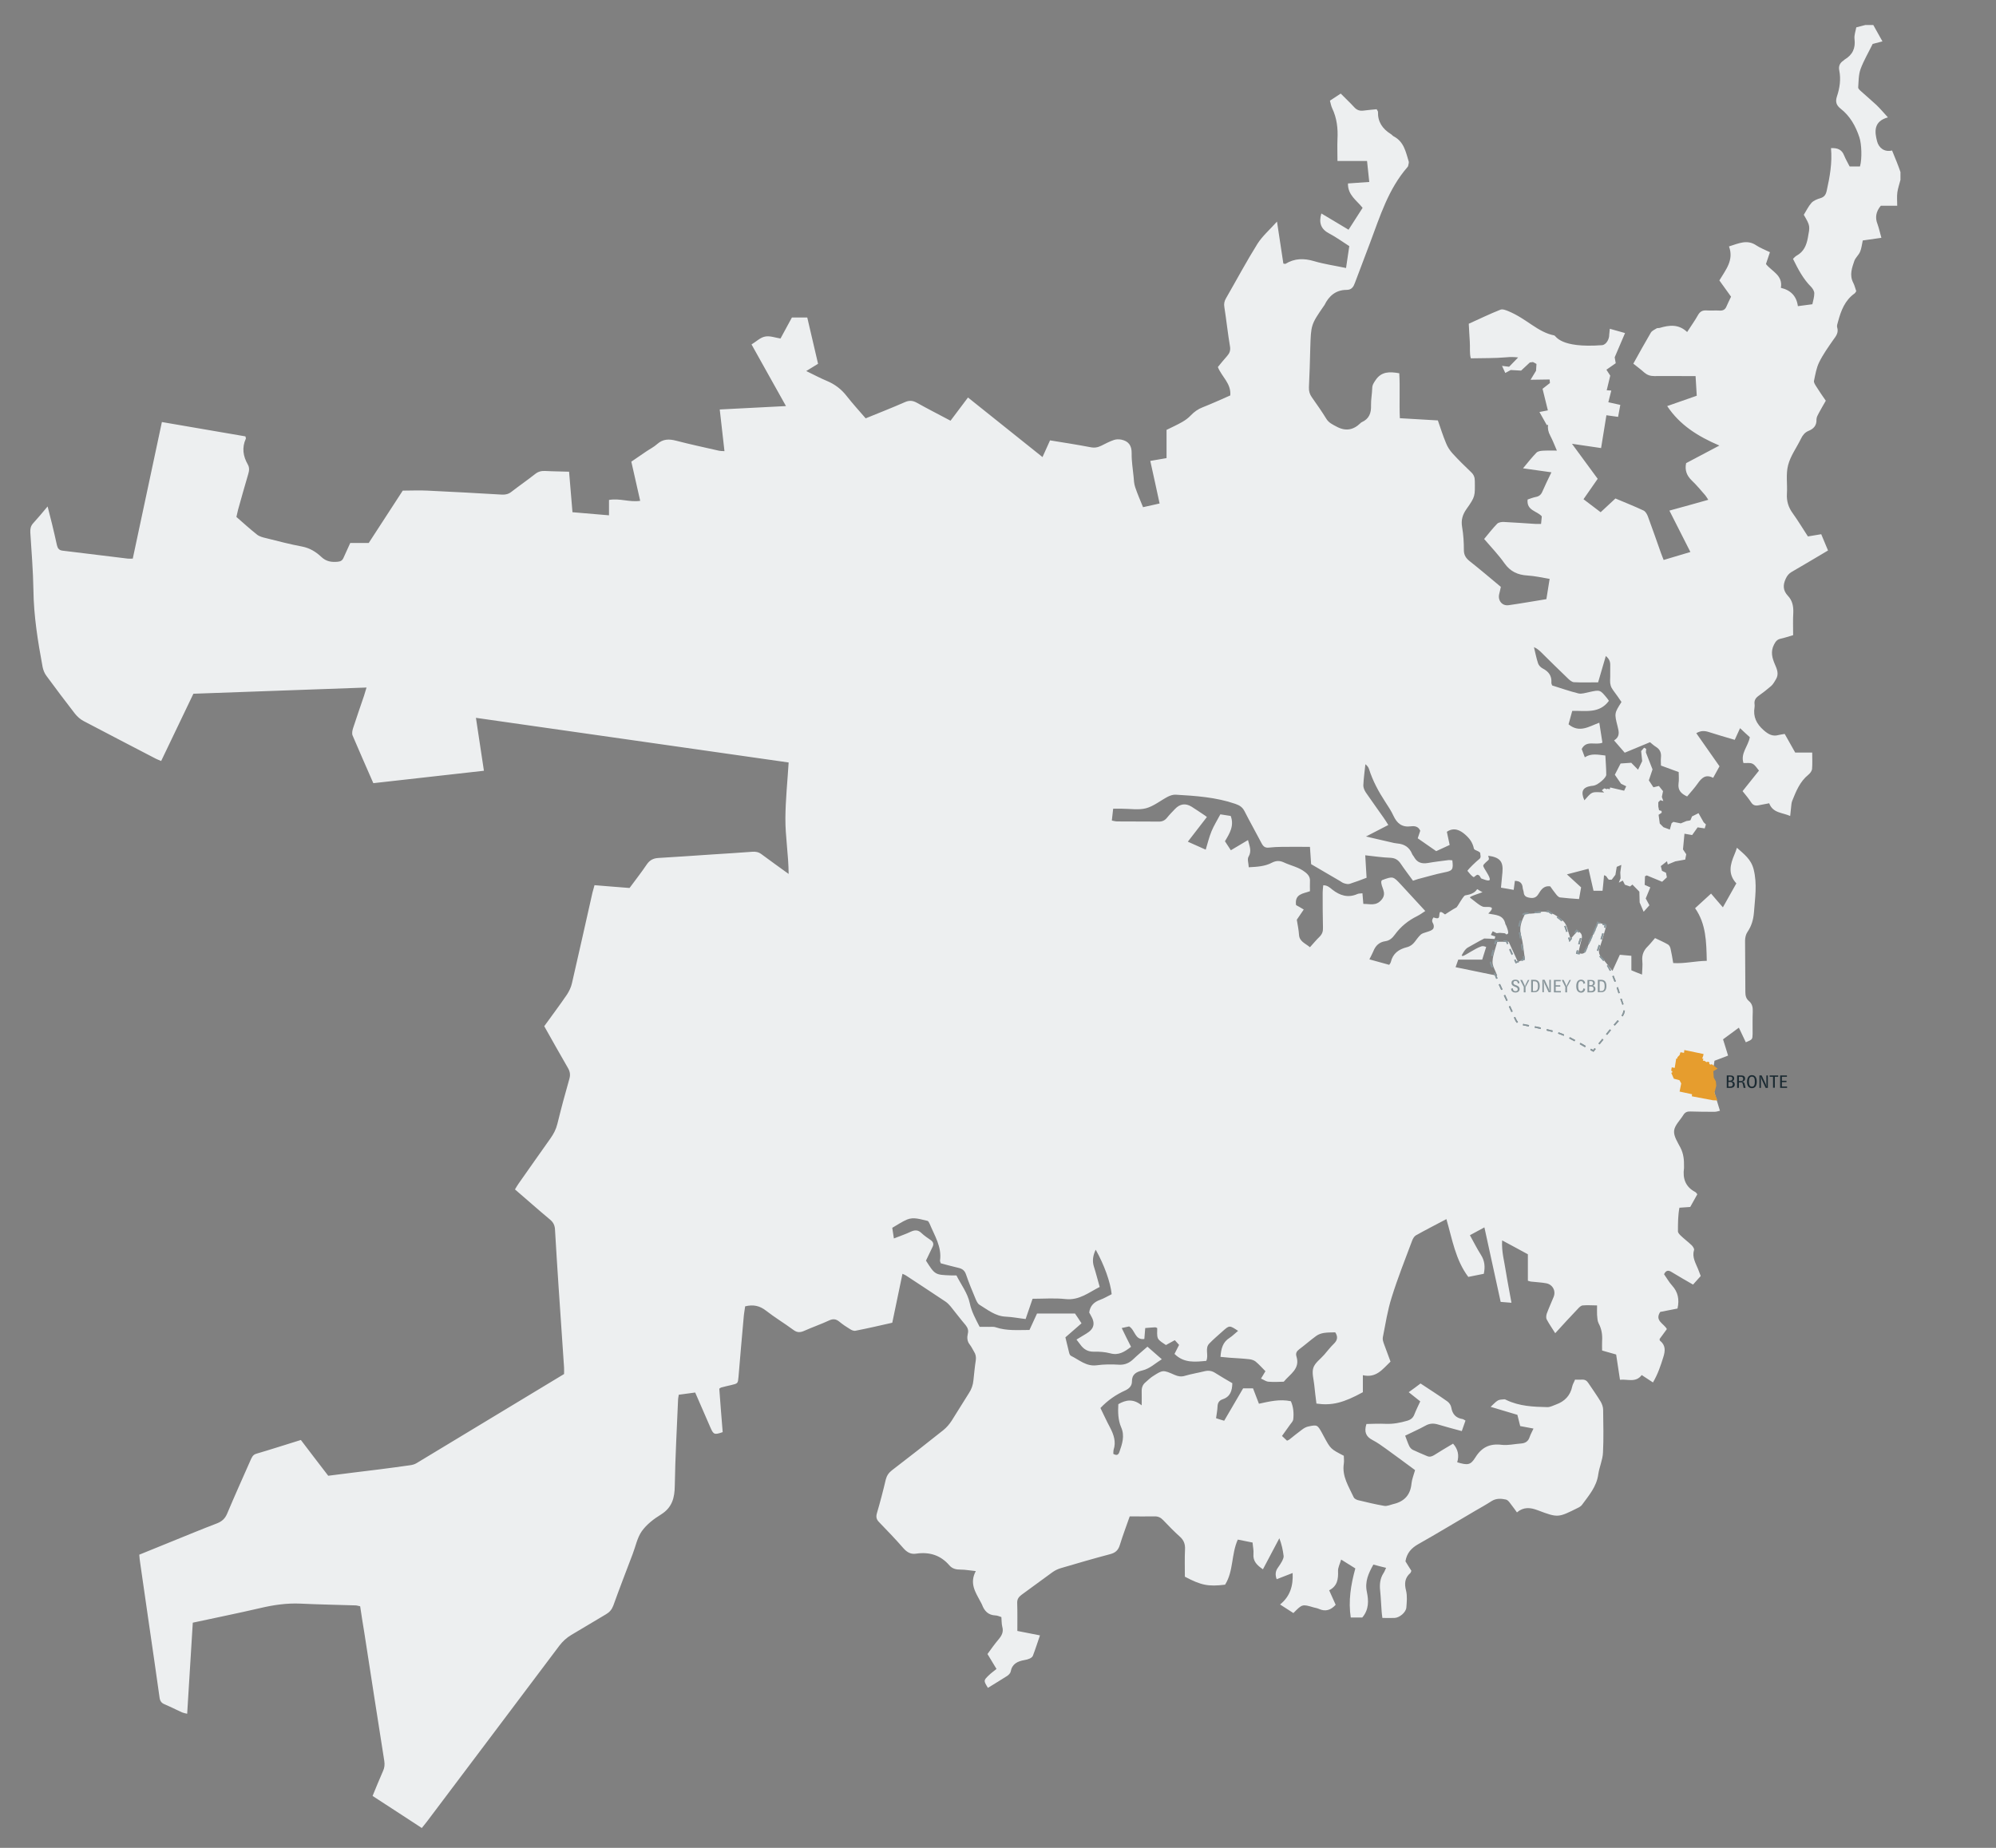 <?xml version="1.0" encoding="utf-8"?>
<!-- Generator: Adobe Illustrator 27.8.0, SVG Export Plug-In . SVG Version: 6.00 Build 0)  -->
<svg version="1.1" xmlns="http://www.w3.org/2000/svg" xmlns:xlink="http://www.w3.org/1999/xlink" x="0px" y="0px"
	 viewBox="0 0 1350 1250" style="enable-background:new 0 0 1350 1250;" xml:space="preserve">
<rect x="0" y="0" width="1350" height="1250" fill="#808080" stroke="none"/>
<style type="text/css">
	.st0{fill:#EDEFF0;}
	.st1{fill:none;stroke:#89969B;stroke-miterlimit:10;stroke-dasharray:4,4;}
	.st2{fill:#89969B;}
	.st3{fill:#E69D2E;}
	.st4{fill:#1B2A32;}
	.st5{fill:none;stroke:#FFFFFF;stroke-miterlimit:10;stroke-dasharray:4,4;}
	.st6{fill:#E49B2F;}
</style>
<g id="Land">
	<g>
		<path class="st0" d="M1009.9,634.9C1009.9,634.9,1009.9,634.9,1009.9,634.9C1010,634.9,1010,634.9,1009.9,634.9z"/>
		<path class="st0" d="M1279.7,101.8c-5.4,1.3-9-2-10.1-6.1c-1.7-6.4-2.6-13.6,7.3-16.3c-3.1-3.4-5.3-6-7.8-8.4
			c-3.3-3.1-6.8-6-10.2-9.1c-0.9-0.8-2.2-1.9-2.1-2.8c0.3-4.2,0.2-8.5,1.6-12.4c2.1-5.7,5.2-10.9,8.2-17c1.5-0.4,3.9-1,6.6-1.7
			c-2.2-3.9-4.2-7.5-6.2-11.1c-1.8,0-3.5,0-5.3,0c-1.8,0.5-3.7,1-6.2,1.6c-0.4,2.4-1.5,5.2-1.2,7.8c0.8,6.3-1.3,10.8-6.7,14
			c-0.3,0.2-0.5,0.5-0.8,0.7c-2.5,1.6-3.4,3.9-2.8,6.7c1.2,6,0.3,11.9-1.6,17.6c-1.2,3.6-0.3,6,2.5,8.2c6.4,5,10.2,11.8,12.7,19.4
			c1.5,4.4,1.9,14.5,0.4,19.7c-2.2,0-4.4,0-7,0c-1.2-2.4-2.7-4.9-3.7-7.4c-1.6-4.1-4.5-5.2-8.9-5c0.9,10-0.8,19.4-2.9,28.8
			c-0.6,2.8-1.7,4.3-4.4,5.1c-2.1,0.6-4.5,1.6-5.9,3.1c-2.1,2.4-3.6,5.5-5.2,8.1c4.5,7.7,4.2,7.6,2.7,15.8c-1,5.1-2.8,9.2-7.5,11.8
			c-0.9,0.5-1.6,1.3-2.5,2.2c3.4,6.9,6.8,13.5,12.2,18.9c1.1,1.1,2.2,2.9,2.2,4.4c0,2.5-0.8,5-1.3,7.4c-3.5,0.5-6.4,0.9-9.8,1.3
			c-0.9-6.8-4.8-10.8-11.5-12.4c1.5-8.6-6.2-11.1-10.1-16.1c0.9-2.7,1.8-5.3,2.7-8c-3.3-1.6-6.5-2.8-9.2-4.6
			c-6.2-4.2-11.8-1.4-18.5,0.7c3.5,9.3-2.3,15.9-6.5,23c2.7,3.8,5.4,7.5,7.9,11c-1.2,2.5-2.2,4.5-3.1,6.6c-0.8,2-2.2,2.9-4.5,2.8
			c-3-0.2-6,0.1-8.9-0.1c-2.8-0.2-4.5,0.7-5.9,3.2c-2.1,3.8-4.7,7.3-7.3,11.4c-5.8-5.5-12.1-4.7-18.5-2.8c-0.7,0.2-1.5,0-2.1,0.3
			c-1.4,0.9-3.2,1.6-4,3c-4,6.8-7.8,13.7-11.8,20.9c2.6,2.1,5.1,3.9,7.4,6c2,1.7,4.1,2.4,6.7,2.4c6.7-0.1,13.3,0,20,0
			c2.6,0,5.2,0,8,0c0.3,4.9,0.5,9.2,0.8,13.3c-7.1,2.5-13.6,4.8-20,7c8.6,12.9,20.8,20.5,35.3,26.7c-8.3,4.4-15.5,8.2-22.5,11.9
			c-1,4.9,0.5,8.5,3.8,11.7c3.3,3.1,6.2,6.7,9.2,10.1c0.7,0.9,1.3,1.9,2,3c-8.9,2.5-17.4,4.9-26.3,7.3c4.9,9.6,9.4,18.6,14.2,28
			c-6.4,1.9-12.2,3.6-18.1,5.4c-0.7-1.8-1.2-3.1-1.7-4.4c-3-8.4-5.9-16.9-9-25.2c-0.6-1.5-1.6-3.3-3-3.9c-6.2-2.9-12.5-5.4-18.9-8.1
			c-3.3,3.1-6.5,6.1-10,9.3c-3.9-3-7.6-5.8-11.6-8.8c3.4-4.8,6.5-9.4,9.6-13.8c-5.9-8-11.7-15.9-17.4-23.7l19.7,2.9l3.6-22.2
			l7.9,1.1l1.5-8.1l-8.1-1.8l2-7.9l-3.1-0.2l2.4-9.9l-2.6-4l6.3-4.4l-0.7-4l7-16.4l-10.3-2.9l-0.4,4c0.1,2.9-2,6.9-4.9,7.1
			c-28.6,2.1-31-6.3-32.3-6.6c-11.2-2.2-18.5-11.2-31-16.4c-1.7-0.7-4-1.6-5.4-1c-7.3,2.9-14.3,6.3-21.4,9.5
			c0.3,4.4,0.4,8.3,0.7,12.1c0.3,3.9-0.3,7.9,0.7,11.3c8.3-0.2,16.2,0,24-0.7c2.8-0.3,5.5-0.2,8,0.1l-6.1,6.3l-4.8-0.6l2.2,4.8
			l3.7-2l7,0.4l5.9-5.5l2.1-0.3c0.8,0.4,1.6,0.8,2.4,1.3l-0.3,4.6l-3.7,6.1l12.9-0.2l0.2,2.4l-5,3.9l3.6,14.6l-5.7,1.1l5,8.9
			l0.8-0.3c-0.3,2.6,0.2,5,1.5,7.4c1.6,3,2.8,6.2,4.5,10.1c-3.8,0-6.8-0.1-9.7,0.1c-1.5,0.1-3.3,0.4-4.2,1.4c-3,3.1-5.7,6.5-9,10.5
			c6.8,1,12.8,1.8,19.2,2.7c-2.3,4.8-4.3,8.8-6.1,13c-0.9,2.2-2.3,3.3-4.6,3.7c-2,0.4-3.8,1.2-5.4,1.7c-0.8,7.6,6.3,7.6,9.6,11.4
			c-0.2,1.5-0.3,3.2-0.5,5.1c-1.6,0-2.8,0.1-4,0c-7-0.4-14-1-21-1.3c-1.6-0.1-3.7,0.2-4.7,1.2c-3.1,3.2-5.9,6.8-8.8,10.3
			c4.9,5.7,9.8,10.8,13.8,16.5c3.9,5.5,8.9,7.8,15.4,8.2c5,0.3,9.9,1.4,15.1,2.3c-0.8,4.8-1.5,9.1-2.2,13.7
			c-8.7,1.4-17.1,2.9-25.6,4.1c-4.4,0.6-7.4-3.3-6.3-7.6c0.4-1.5,0.7-3,1.1-4.8c-7.1-5.9-14-11.8-21.1-17.4c-2.5-2-3.9-4.1-3.9-7.4
			c0-5.2-0.3-10.5-1.2-15.7c-0.8-4.7,0.3-8.4,3-12.2c6-8.5,5.7-8.7,5.6-18.9c0-2.5-0.7-4.3-2.5-6c-4.3-4.1-8.6-8.3-12.6-12.7
			c-1.8-2-3.4-4.4-4.4-7c-2.1-5-3.7-10.2-5.5-15.3c-8.7-0.5-17-1-25.7-1.5c-0.5-10.4,0.2-20.5-0.4-30.4c-6.6-1.2-12.1-1.2-16,4.6
			c-1.2,1.8-2.3,3.3-2.3,5.6c-0.1,3.8-0.9,7.7-0.8,11.5c0.2,5.2-1.3,9.2-6.3,11.4c-0.3,0.1-0.6,0.4-0.8,0.6
			c-4.9,4.8-10.2,5.7-16.4,2.3c-2.6-1.4-5.1-2.5-6.8-5.3c-3-4.9-6.4-9.7-9.7-14.4c-1.5-2.1-2.1-4.2-2-6.8c0.4-8.7,0.7-17.5,0.9-26.3
			c0.5-16,0.4-16,9.3-28.9c0.1-0.1,0.2-0.3,0.3-0.4c3-6.2,7.7-10.3,15-10.3c3.5,0,4.7-2.2,5.7-5c3.3-9,6.9-18,10.2-27
			c6.7-17.8,12.3-36.2,25.2-51c0.2-0.3,0.5-0.6,0.5-0.9c0.2-1,0.6-2.1,0.4-2.9c-2-6.5-3.2-13.4-10.1-17c-0.8-0.4-1.3-1.2-2-1.6
			c-5.6-3.5-8.9-8.2-8.7-15c0-0.4-0.4-0.9-0.9-1.8c-2.8,0.3-5.8,0.5-8.7,0.9c-2.7,0.4-4.7-0.3-6.5-2.3c-2.9-3.2-6.1-6.1-9.1-9.2
			c-2.7,1.8-4.9,3.2-7.3,4.8c0.5,1.9,0.8,3.6,1.5,5.1c3.2,6.7,4,13.7,3.6,21c-0.2,4.7,0,9.4,0,14.7c7,0,13.4,0,20,0
			c0.5,5.1,1,9.5,1.5,14.2c-5.2,0.4-9.8,0.7-14.4,1c-0.2,7.9,6,11.5,9.9,16.5c-3.2,5-6.3,9.8-9.5,14.8c-6.5-3.9-12.4-7.4-18.4-11
			c-1.9,6.5-0.2,10.7,5.4,13.6c4.6,2.4,8.9,5.6,13.5,8.5c-0.7,5-1.5,9.7-2.2,14.8c-7.6-1.6-14.7-2.6-21.5-4.6
			c-7-2.1-13.3-2-19.5,1.8c-0.2,0.1-0.6-0.1-1.4-0.2c-1.4-8.9-2.7-17.9-4.3-28.4c-5,5.6-9.9,9.8-13.2,15
			c-7.5,12-14.2,24.6-21.3,36.9c-1.1,1.9-1.5,3.7-1.1,6c1.4,8.8,2.3,17.7,3.8,26.5c0.5,2.8-0.3,4.7-2,6.6c-2.2,2.4-4.2,5-6.2,7.4
			c2.7,6.7,9.1,11.1,8.4,19.2c-6.1,2.7-12.3,5.5-18.6,8c-3.2,1.2-5.8,3.1-8.1,5.5c-1.6,1.7-3.6,3.2-5.7,4.4
			c-3.3,1.9-6.8,3.5-10.7,5.4c0,6.4,0,12.8,0,19.1c-4,0.7-7.4,1.3-11,1.9c2.2,9.8,4.2,19.2,6.3,28.8c-3.9,0.9-7.5,1.7-11.2,2.5
			c-1.9-4.7-3.8-9-5.3-13.5c-0.8-2.3-0.9-4.8-1.1-7.2c-0.5-5.2-1.4-10.5-1.3-15.7c0.1-5.3-2.1-8.3-7-9.3c-1.6-0.3-3.4-0.3-4.9,0.2
			c-3,1-5.8,2.5-8.6,3.9c-2.4,1.2-4.7,1.6-7.5,1c-8.9-1.7-17.9-3.1-27.2-4.6c-1.7,3.7-3.3,7.3-5.1,11.3
			c-17-13.6-33.7-26.9-50.4-40.3c-4.2,5.6-8,10.6-11.8,15.7c-7.9-4.2-15.4-8-22.7-12.1c-2.9-1.6-5.2-1.8-8.3-0.4
			c-8.6,3.8-17.4,7.2-26.4,10.9c-4.3-5-8.7-9.8-12.7-14.9c-3.6-4.7-8-8.1-13.5-10.4c-4.6-1.9-9-4.3-14-6.7c2.9-1.8,5.3-3.2,8-4.9
			c-2.4-10.5-4.8-20.8-7.3-31.3c-3.6,0-6.9,0-10.4,0c-2.6,4.7-5.1,9.4-7.7,14.2c-3.7-0.6-7.3-2-10.5-1.3c-3.2,0.6-5.9,3.4-9.1,5.3
			c7.8,13.9,15.3,27.5,23.3,41.7c-15.5,0.8-30,1.5-44.8,2.3c1.1,9.6,2.1,18.7,3.2,28.2c-1.7-0.1-2.8-0.1-3.7-0.3
			c-9.7-2.2-19.5-4.3-29.1-6.8c-4.7-1.2-8.7-1.2-12.6,2.2c-2.3,2.1-5.2,3.5-7.8,5.3c-3.3,2.2-6.6,4.5-9.8,6.7c2.1,9.2,4,17.8,6,26.5
			c-7.2,1.1-13.8-1.9-21.1-0.6c0,3.5,0,6.7,0,10.4c-8.6-0.7-16.5-1.4-24.7-2.1c-0.8-9.4-1.5-18.2-2.3-27.4
			c-5.7-0.2-10.9-0.2-16.2-0.5c-2.6-0.1-4.7,0.4-6.8,2.1c-5.2,4.1-10.7,7.9-16,12c-1.9,1.5-3.9,2-6.3,1.9c-16.8-1-33.6-1.9-50.4-2.7
			c-5.6-0.3-11.1,0-16.8,0c-7.6,11.7-15.2,23.4-23,35.4c-4.3,0-8.4,0-12.5,0c-1.6,3.6-3.1,6.7-4.5,9.9c-0.8,1.9-1.9,2.6-3.9,2.8
			c-4.2,0.4-7.8-0.1-11.1-3.2c-3.7-3.5-7.9-6.1-13.2-7.1c-8.1-1.5-16-3.6-24-5.6c-2.2-0.5-4.6-1.1-6.3-2.4c-4.8-3.8-9.3-7.9-14-12
			c0.4-1.7,0.7-3.3,1.1-4.8c2.3-8.1,4.5-16.2,6.9-24.2c0.7-2.3,0.9-4.4-0.3-6.5c-3.2-5.6-4.1-11.4-1.3-17.5c0.1-0.2-0.1-0.6-0.3-1.5
			c-18.5-3.2-37.2-6.4-56.5-9.7c-6.6,30.9-13.1,61.5-19.7,92.4c-1.3,0-2.3,0.1-3.3,0c-14.8-1.8-29.5-3.6-44.3-5.4
			c-2.3-0.3-3.2-1.6-3.7-3.7c-1-4.8-2.2-9.6-3.3-14.3c-0.9-3.7-1.9-7.4-3-11.9c-3.6,4.3-6.6,7.9-9.8,11.4c-1.7,1.9-2,3.8-1.9,6.2
			c0.8,12.9,1.9,25.9,2.1,38.8c0.2,17.6,3,34.9,6.2,52.1c0.4,2.1,1.3,4.4,2.6,6.1c6.3,8.6,12.8,17.2,19.3,25.6c1.6,2,3.6,3.8,5.9,5
			c16.3,8.6,32.6,17,48.9,25.5c1,0.5,2.1,0.9,3.5,1.5c7.3-15.3,14.5-30.3,21.8-45.5c39-1.4,77.8-2.8,117.1-4.2
			c-0.7,2.3-1.2,4-1.7,5.6c-2.5,7.3-5,14.6-7.4,21.9c-0.5,1.6-0.9,3.6-0.3,5c4.5,10.6,9.2,21.2,14,32.2c24.8-2.8,49.5-5.6,74.8-8.4
			c-1.8-11.9-3.5-23.4-5.4-35.8c70.9,10.1,140.9,20.1,211.5,30.2c-0.8,12.8-2.1,25.2-2.2,37.6c-0.1,12.3,2.1,24.5,2.2,37.8
			c-6.7-4.9-12.6-9-18.3-13.3c-2-1.5-3.9-1.9-6.3-1.7c-8.9,0.7-17.8,1.2-26.8,1.8c-12.2,0.8-24.5,1.7-36.7,2.4
			c-3.4,0.2-5.8,1.4-7.8,4.3c-3.7,5.5-7.8,10.7-11.7,16c-8.2-0.6-16-1.3-23.7-1.9c-0.6,2.1-1,3.6-1.4,5.1
			c-4.6,20.3-9.1,40.7-13.8,61c-0.6,2.8-1.9,5.6-3.5,8c-4.9,7.2-10.2,14.2-15.3,21.3c5.4,9.6,10.6,18.9,16,28.2
			c1.4,2.4,1.8,4.6,1,7.4c-2.9,10.1-5.6,20.2-8.1,30.4c-0.9,3.7-2.5,6.8-4.7,9.9c-7.2,10.1-14.3,20.3-21.5,30.5
			c-0.9,1.2-1.6,2.6-2.5,4c8,6.9,15.8,13.8,23.7,20.4c2.4,2,3.3,4.1,3.4,7.2c0.7,12.8,1.6,25.5,2.4,38.3c1.2,18.2,2.5,36.4,3.7,54.5
			c0.1,1.5,0,3.1,0,4.5c-33.5,20.3-66.6,40.3-99.8,60.3c-1.3,0.8-2.9,1.2-4.4,1.4c-6.9,1-13.9,1.9-20.8,2.8
			c-11.4,1.4-22.9,2.8-34.5,4.3c-6.2-8.1-12.4-16.1-18.5-24.2c-10.4,3.2-20.2,6.4-30.1,9.3c-2.5,0.7-3.1,2.6-4,4.5
			c-5.3,12-10.7,24-15.8,36.1c-1.4,3.3-3.5,5.2-6.8,6.5c-10.5,4-20.8,8.3-31.2,12.5c-7.1,2.9-14.2,5.8-21.4,8.7
			c0.2,2.1,0.3,3.8,0.6,5.5c2,13.9,4,27.7,6,41.6c2.4,16.5,4.8,32.9,7.1,49.4c0.3,2.4,1.2,3.8,3.4,4.7c4,1.7,7.9,3.7,11.9,5.5
			c1,0.4,2.1,0.6,3.4,0.9c1.3-20.9,2.5-41.3,3.8-61.6c15.7-3.4,30.7-6.4,45.7-9.9c8.9-2.1,17.8-3.4,27-3c12.4,0.6,24.9,0.8,37.3,1.2
			c1,0,2,0.4,3.2,0.6c0.9,6,1.8,11.9,2.8,17.8c4.5,28.9,8.9,57.8,13.5,86.7c0.4,2.6,0.2,4.8-0.9,7.1c-2.4,5.4-4.6,10.9-7,16.7
			c11.2,7.3,22.2,14.4,33.3,21.7c1.3-1.7,2.4-3,3.5-4.4c29.8-39.6,59.7-79.2,89.5-118.9c2.3-3,4.9-5.4,8.1-7.3
			c7.9-4.6,15.6-9.4,23.5-14c2.4-1.4,3.9-3.2,4.9-5.8c4.2-11.7,8.7-23.3,13.1-34.9c2-5.2,3.1-11.1,6.2-15.5c3.3-4.6,8.1-8.3,13-11.3
			c7.5-4.7,9.2-11.2,9.3-19.4c0.3-19.3,1.4-38.5,2.2-57.8c0-1.2,0.3-2.4,0.5-3.8c3.7-0.5,7.3-1,11.1-1.5c3.6,8.2,7,16,10.4,23.9
			c2,4.6,2.7,4.8,8.2,2.9c-0.8-9.8-1.6-19.7-2.3-29.4c0.7-0.5,1-0.7,1.3-0.8c2.2-0.6,4.4-1.1,6.6-1.6c4.7-1.1,4.7-1.1,5.1-5.6
			c1.1-13.4,2.3-26.9,3.5-40.3c0.2-2.6,0.7-5.1,1-7.4c5.7-1.4,10-0.3,14.2,3c5.9,4.6,12.4,8.5,18.5,13c2.4,1.8,4.5,1.8,7.2,0.6
			c5.6-2.5,11.4-4.5,17-7.1c2.6-1.2,4.6-0.9,6.7,0.8c2.3,1.9,4.8,3.6,7.3,5.1c1.1,0.7,2.6,1.4,3.8,1.1c8.2-1.6,16.4-3.5,24.8-5.4
			c2.3-11,4.6-21.9,6.9-33.1c1.1,0.5,1.7,0.7,2.3,1.1c8.9,5.9,17.9,11.7,26.8,17.7c1.3,0.9,2.4,2,3.4,3.2c3.4,4.2,6.7,8.6,10.2,12.7
			c1.4,1.8,2.1,3.5,1.5,5.8c-0.6,2.6-0.5,5.2,1.4,7.5c1.1,1.4,1.8,3,2.7,4.5c1.2,1.8,1.6,3.7,1.3,5.9c-0.7,4.5-1.1,9-1.6,13.6
			c-0.3,3.2-1.3,6.1-3.1,8.8c-4,6.2-7.7,12.5-11.7,18.7c-1.5,2.3-3.4,4.5-5.5,6.2c-11.5,9.2-23.1,18.2-34.8,27.2
			c-2.2,1.7-3.5,3.6-4.2,6.3c-1.8,7.7-3.8,15.3-6,22.8c-0.7,2.5-0.3,4.2,1.5,6c5.6,5.8,11.2,11.6,16.5,17.7c2.4,2.7,5,4.2,8.6,3.6
			c8.9-1.3,16.5,1,22.5,8c2,2.3,4.6,2.8,7.6,2.8c3.1,0,6.1,0.6,10.2,1c-4.4,8.2-0.3,14.2,3,20.4c0.4,0.8,0.9,1.5,1.2,2.3
			c1.6,4.3,4.2,7.1,9.1,7.3c1.3,0,2.6,0.7,4,1.1c0.2,2.3,0.1,4.5,0.6,6.5c1,3.5-0.3,6-2.5,8.6c-2.7,3.2-5.1,6.6-7.5,9.9
			c2,3.3,3.8,6.3,6.1,10.1c-1.8,1.5-3.7,2.8-5.3,4.4c-3.5,3.4-3.5,3.5-0.5,8.4c4.3-2.7,8.7-5.3,12.9-8c1.1-0.7,2.3-1.9,2.5-3.1
			c1-5.2,4.7-6.9,9.3-7.7c1.2-0.2,2.4-0.5,3.5-1c0.9-0.4,1.9-1.1,2.2-1.9c1.7-4.4,3.1-8.9,4.8-13.8c-5.3-1-10-2-15.3-3
			c0-6.4,0.1-12.7-0.1-18.9c-0.1-2.6,1-4.1,3-5.6c7-5,13.8-10.2,20.8-15.2c1.8-1.3,3.9-2.3,6.1-2.9c10.9-3.2,21.8-6.4,32.8-9.3
			c3.6-0.9,5.6-2.6,6.7-6.2c2-6.5,4.4-12.8,6.7-19.4c5.8,0,11.3,0.1,16.7,0c2.5-0.1,4.3,0.8,6,2.6c3.6,3.8,7.3,7.6,11.2,11.1
			c2.7,2.4,3.7,5.1,3.5,8.7c-0.3,6.1-0.1,12.2-0.1,18.4c11,5.8,15.8,6.8,27.2,5.4c5.8-9.2,4.1-20.5,8.6-30.5c3.4,0.7,6.5,1.3,10,2
			c0.2,2.8,0.8,5.2,0.6,7.6c-0.5,5.1,2.5,7.8,6.4,10.5c3.8-7.2,7.5-14.1,11.1-21c1.6,4.1,2.4,8,2.9,12c0.1,1.1-0.5,2.3-1,3.4
			c-0.8,1.5-1.8,3-2.8,4.4c-1.8,2.4-2,4.9-0.9,7.9c3.8-1.5,7.2-2.8,10.8-4.2c0.4,8.7-1.7,15.8-8.5,21.3c3.4,2.2,6.3,4.1,9,5.8
			c6-6.1,6-6.1,13.8-3.8c1.2,0.3,2.4,0.5,3.5,1c4.4,2,8,0.8,11.3-2.8c-1.4-3.2-2.8-6.3-4.4-9.8c5.6-2.9,6.2-7.6,6-13
			c-0.1-2.4,1.3-4.9,2.1-7.8c3.6,2.2,6.5,4.1,9.6,6c-3.1,11.2-4.8,22.1-3.1,33.2c3,0,5.5,0,7.8,0c4.6-5.4,4.3-11.5,3.1-17.3
			c-1.5-7,1.1-12.6,4.4-18.5c2.9,0.8,5.7,1.5,8.6,2.2c-0.8,1.6-1.1,2.7-1.7,3.5c-2.4,3.7-2.8,7.7-2.3,12.1c0.5,4.7,0.6,9.4,1,14.1
			c0.1,1.3,0.3,2.7,0.5,4.2c3,0,5.6,0.1,8.2,0c3.3-0.1,7.7-3.7,8-7c0.3-3.8,0.7-7.8-0.2-11.5c-1.2-4.7-0.9-8.5,2.8-11.8
			c0.4-0.3,0.5-0.9,0.8-1.6c-1.4-2.1-2.7-4.3-4-6.4c0.9-5.6,4-9,8.8-11.7c12.8-7.2,25.4-14.9,38.1-22.3c3.8-2.2,7.6-4.3,11.3-6.7
			c3.1-2,6.5-1.8,9.7-1.1c1.8,0.4,3.1,2.9,4.5,4.6c1,1.2,1.8,2.5,3,4.1c4.5-3.8,9-3.4,14.2-1.4c13.7,5.2,13.8,4.9,26.9-1.6
			c1.1-0.5,2.2-1.2,2.9-2.1c4.6-6.3,9.9-12.3,11-20.6c0.7-5,3-9.8,3.2-14.8c0.5-9.6,0.2-19.3,0.1-28.9c0-1.8-0.7-3.8-1.6-5.4
			c-2.6-4.3-5.6-8.5-8.4-12.7c-1.1-1.7-2.4-2.4-4.3-2.3c-1.5,0.1-3.1,0-4.7,0c-0.7,1.8-1.6,3.1-1.9,4.6c-1.3,6.2-5.1,10.1-10.9,12.2
			c-1.9,0.7-3.9,1.8-5.9,1.8c-9.5-0.2-18.9-0.6-27.7-4.8c-0.5-0.2-1-0.6-1.5-0.5c-1.5,0.2-3.1,0.1-4.3,0.8c-1.7,1-3,2.6-4.9,4.3
			c6.7,2,12.5,3.7,18.1,5.4c0.7,2.8,1.3,5.2,1.9,7.6c3,0.6,5.8,1.1,9,1.7c-1,2.2-2,3.9-2.6,5.7c-0.9,2.9-2.9,4.2-5.8,4.4
			c-4.4,0.3-8.8,1.4-13.1,0.9c-8-1-13.5,1.6-17.8,8.5c-3.3,5.3-5.2,5.4-12.3,3.3c1.4-4.6,0.6-8.8-2.8-12.6
			c-4.4,2.6-8.6,5.1-12.7,7.7c-1.6,1-3.1,1.5-4.9,0.7c-3.2-1.4-6.5-2.7-9.6-4.2c-1-0.5-1.9-1.5-2.4-2.5c-1.1-2.3-1.9-4.8-2.8-7.1
			c4.8-2.4,9.3-4.3,13.6-6.7c2.8-1.6,5.4-1.8,8.5-0.9c5.3,1.6,10.6,3,16.2,4.5c0.9-2.7,1.7-4.9,2.5-7.1c-0.9-0.5-1.4-0.9-1.8-1
			c-4.6-0.7-7-3.2-7.8-7.8c-0.2-1.5-1.4-3.3-2.7-4.2c-5.8-4.1-11.9-8-18.1-12.1c-2.5,1.9-4.9,3.7-8,5.9c3,2.4,5.3,4.2,7.8,6.2
			c-1.3,2.9-2.8,5.8-4,8.9c-0.9,2.3-2.4,3.5-4.8,4.2c-4.8,1.4-9.5,2.3-14.5,2.1c-4.5-0.2-9,0-13.1,0.1c-1.7,5.4-0.3,8.6,4.2,10.9
			c3.1,1.6,6,3.7,8.8,5.7c6.7,4.8,13.2,9.7,19.9,14.6c-0.9,3.3-2.1,6.1-2.4,9c-0.7,7.8-4.9,12.3-12.4,14c-2,0.5-4.1,1.5-6,1.2
			c-6-1-12-2.5-17.9-3.9c-1-0.3-2.4-1-2.8-1.9c-3.3-7.2-8-14.1-6.7-22.7c0.3-1.8,0-3.8,0-5.4c-8.9-4.6-8.9-4.6-13.4-12.9
			c-0.5-0.9-1-1.9-1.5-2.8c-2.9-5.2-3.2-5.4-9.1-4.1c-1.5,0.3-2.9,1.1-4.1,2c-3,2.2-5.8,4.5-8.7,6.8c-0.4,0.3-0.9,0.5-1.6,0.8
			c-1-0.9-1.9-1.8-3.4-3.2c1.9-2.6,3.7-5.1,5.5-7.7c0.8-1.1,1.9-2.2,2.1-3.4c0.5-4.3,0.1-8.6-1.6-12.4c-7.6-1.6-14.6,0.2-21.6,1.7
			c-1.5-3.8-2.8-7.2-4-10.4c-2.4,0-4.3,0-6.7,0c-4.2,7.2-8.4,14.4-12.8,21.9c-1.7-0.5-3.5-1-5.5-1.7c0.4-2.9,0.9-5.4,1-8
			c0.1-2.4,1.1-4,3.4-4.8c5.2-1.7,6.5-5.7,6.6-10.9c-3.9-2.3-7.8-4.5-11.7-7c-2.2-1.4-4.4-1.7-7-1.1c-4.4,1.1-8.9,1.8-13.3,3.1
			c-2.6,0.8-4.7,0.4-7-0.6c-7.9-3.5-8-3.5-15.2,1.2c-1.6,1.1-3,2.5-4.4,3.7c-2.1,1.7-2.8,3.8-2.7,6.5c0.1,2.7,0,5.4,0,9.2
			c-5.8-4.7-10.8-3.7-15.8-0.8c-0.3,5.4-0.2,10.7,1.9,15.6c2.6,5.9,0.7,11.3-1.2,16.8c-0.8,2.3-2.2,2.3-4.1,1.2c0.1-1,0-1.9,0.2-2.7
			c1.8-5.4,0.1-10.3-2.4-15.1c-2.3-4.3-4.3-8.7-6.5-13.2c5-5.3,10.6-9.1,16.8-11.9c2.6-1.2,4.5-3.1,4.5-5.9c-0.1-5,2.9-6.6,7-7.6
			c5.1-1.2,8.7-4.8,13.2-7.6c-3.6-3.1-6.6-5.8-9.7-8.5c-3.4,3-6.5,5.5-9.4,8.3c-2.8,2.7-5.8,4.1-9.8,3.9c-5.1-0.3-10.2-0.3-15.2,0.4
			c-7,0.9-11.8-3.7-17.3-6.4c-0.7-0.3-1.1-1.4-1.3-2.2c-0.9-3.5-1.7-7.1-2.5-10.3c3.8-3.3,7.2-6.3,10.9-9.5
			c-1.7-2.6-3.2-4.9-4.4-6.6c-8.8,0-17,0-25.7,0c-1.6,3.4-3.4,7.3-5.1,11.1c-7.9,0-15.4,0.7-22.8-1.8c-1.7-0.6-3.8-0.2-5.7-0.3
			c-1.7,0-3.4,0-5.2,0c-2.7-5.3-5.5-10.3-6.7-16.1c-1.5-6.9-5.9-12.5-9-18.7c-1.5,0-2.6,0-3.6,0c-10.9-0.4-10.9-0.4-17-10
			c1.5-3.1,3-6.3,4.5-9.4c0.9-1.9,0.4-3.3-1.3-4.5c-2.2-1.5-4.4-3-6.3-4.8c-2.3-2.2-4.4-2.1-7.1-0.9c-3.5,1.7-7.3,2.9-11.5,4.6
			c-0.4-2.9-0.8-5-1.1-7.2c3.6-2.1,6.7-4.2,10-5.6c4.6-1.9,9.2-0.1,13.8,0.9c0.6,0.1,1.2,1.3,1.5,2c3.3,8,8.3,15.5,7,24.9
			c-0.1,0.4,0.3,0.9,0.5,1.8c3.9,1,8,2.2,12,3.1c2.6,0.6,4.2,1.8,5.1,4.5c1.9,5.6,4.2,11.1,6.5,16.6c0.6,1.4,1.4,3.1,2.5,3.8
			c5.6,3.4,10.8,7.8,17.9,8.1c4.5,0.2,8.9,1.1,13.4,1.6c1.7-4.9,3.1-9.1,4.7-13.7c7.6,0,15-0.6,22.3,0.2c9.3,1,15.7-4.5,23.1-8.2
			c-1.4-4.9-2.5-9.3-3.9-13.7c-1.3-4-0.6-7.7,1.2-11.5c5.8,10.3,10,22.1,10.8,30.1c-2.5,1.2-5,2.8-7.8,3.8c-4.2,1.5-6.8,4.1-7.4,8.6
			c0.3,0.6,0.7,1.2,1,1.8c3.3,5.5,2.4,9.3-3,12.5c-2.2,1.3-4.3,2.6-6.6,4c1.1,1.5,1.9,2.4,2.6,3.4c2.3,3.2,5.1,4.9,9.3,4.8
			c3.6-0.1,7.5,0.2,10.9,1.1c5.7,1.6,9.7-1,14.1-4.4c-2.1-4.1-4.1-8.1-6.3-12.7c2.1-0.5,3.9-0.9,5-1.1c4.2,2.5,3.8,9.4,10.3,8.5
			c0.2-2.7,0.4-5,0.6-7.4c2.6-0.2,4.7-0.4,6.8-0.5c0.3,0,0.6,0.2,1.3,0.5c0.1,2.2-0.4,5,0.5,7c1,1.9,3.5,3.1,5.4,4.5
			c2.2-1.2,4.1-2.2,6-3.3c1,1.1,1.9,2.1,2.9,3.2c-1.1,2.2-2.1,4.1-3.1,6.1c6.4,6.4,14.1,5.4,21.5,4.7c1.8-4-1.2-8.5,2.1-11.8
			c2.8-2.9,5.9-5.5,8.9-8.2c4.7-4.2,4.7-4.1,10.5-0.3c-2,1.6-3.7,3.4-5.7,4.7c-4.7,2.9-5.8,7.4-6.2,12.9c2.4,0.2,4.4,0.4,6.5,0.6
			c4.4,0.3,8.7,0.5,13.1,1c1.5,0.2,3.1,0.7,4.2,1.6c2.4,2,4.4,4.3,6.6,6.5c-1.1,1.9-2,3.3-3,5c1.9,0.8,3.4,2,5.1,2.1
			c3.4,0.3,6.9,0.1,10.3,0c4.1-5.1,11.2-8.6,8.6-17c-0.7-2.2,0.1-3.6,1.8-4.9c3.9-2.9,7.6-6.2,11.6-9.1c1.5-1.1,3.4-1.7,5.2-2
			c2.6-0.4,5.2-0.3,7.6-0.4c2,3,1.5,5.4-0.9,7.7c-2.4,2.3-4.4,5-6.6,7.5c-2.5,2.9-6.2,5.4-7.3,8.8c-1.1,3.4,0.2,7.6,0.6,11.4
			c0.4,4.3,1,8.6,1.5,12.8c10.4,1.5,18.3-0.5,31.4-7.7c0-3.4,0-7.2,0-11.5c9.2,2.1,13.4-4.2,18.7-9.2c-1.5-4.1-3-8-4.4-11.9
			c-0.5-1.4-1.1-3.1-0.8-4.5c1.8-9.1,3.2-18.3,6-27.1c4-12.9,9-25.4,13.7-38c0.5-1.4,1.4-3.1,2.5-3.8c6.7-3.8,13.5-7.2,20.8-11.1
			c4,13.7,6.1,27.5,14.8,39.1c3.4-0.7,7-1.4,10.5-2.1c1-4.8,0.6-8.9-2-12.9c-2.6-4.1-4.8-8.5-7.4-13.2c3.3-1.8,6.2-3.4,9.8-5.3
			c3.8,17.3,7.3,33.6,11,50.4c2,0.2,4.4,0.4,7.3,0.6c-1.3-7.5-2.7-14.3-3.8-21.2c-1-6.8-3-13.4-2.5-21c6.1,3.3,11.6,6.2,17.4,9.4
			c0,6.1,0,12,0,17.9c1.1,0.3,1.8,0.6,2.4,0.6c3.3,0.4,6.7,0.5,9.9,1.1c4.5,0.8,6.8,5.2,5.1,9.3c-1.5,3.7-3.2,7.4-4.6,11.2
			c-0.4,1.2-0.6,2.9-0.1,3.9c1.7,3.2,3.8,6.2,5.8,9.4c5.3-5.8,10.2-11.2,15.3-16.5c0.9-1,2.1-2.2,3.3-2.3c3.2-0.3,6.5,0,9.7,0
			c0,2.6-0.1,4.5,0,6.4c0.2,1.9,0.2,4,1,5.6c2.1,3.9,2.7,7.9,2.4,12.2c-0.1,2.1,0,4.1,0,6.3c3.2,0.9,6,1.7,9.5,2.7
			c0.8,5.5,1.7,11.1,2.6,17.1c5.1-0.6,10.6,2.2,14.7-3.2c2.5,1.6,4.9,3.2,7.6,5c3.3-5.6,5.2-11.3,7-17.1c1.4-4.4,1.6-8.1-2.3-11.2
			c-0.2-0.1-0.1-0.6-0.2-1.1c1.6-2.2,3.2-4.4,4.9-6.7c-2-3.8-8.4-5.6-4.5-11.6c3.8-0.8,7.9-1.6,11.7-2.3c1.4-6.2,0.3-11.2-3.7-15.6
			c-2.1-2.3-3.6-5.1-5.4-7.6c1.3-2.7,2.9-2.9,5.1-1.5c4.7,2.9,9.5,5.6,14.5,8.5c2-2.2,3.6-4,5.2-5.8c-0.7-1.8-1.2-3.2-1.8-4.7
			c-1.7-4.2-4.2-8.1-2.7-13c0.2-0.8-0.8-2.2-1.5-3c-2.4-2.3-5.1-4.3-7.5-6.6c-0.8-0.8-1.9-1.9-1.9-2.9c0-5.4,0-10.7,1-16
			c2.7-0.2,5-0.3,7.3-0.5c1.7-3,3.3-5.8,4.8-8.6c-0.7-0.8-0.9-1.3-1.4-1.5c-6.6-3.5-8.6-9.1-7.6-16.2c0-0.3,0-0.7,0-1.1
			c0.1-4.4-0.3-8.6-2.4-12.7c-1.9-3.7-4.7-7.8-4.3-11.5c0.4-3.7,4.1-7.1,6.3-10.7c1.2-1.9,2.7-2.4,4.9-2.3
			c5.4,0.2,10.9,0.2,16.3,0.2c1.1,0,2.2-0.4,3.5-0.7c-1.8-5.9-3.5-11.4-5.1-16.9c-1.7-5.8,0.8-11.3,1.4-16.9
			c3.2-1.2,6.1-2.3,9.2-3.5c-1.2-3.9-2.2-7.3-3.4-11c3.6-2.7,7-5.2,10.7-7.9c1.8,3.7,3.2,6.8,4.7,9.9c4.5-1.9,4.5-1.9,4.6-5.7
			c0-5.1-0.1-10.2,0.1-15.2c0.1-2.8-0.4-5.2-2.6-7c-1.9-1.6-2.4-3.6-2.4-6.1c0-11.6-0.2-23.1-0.2-34.7c0-2,0.5-4.3,1.6-5.9
			c2.8-4.1,4-8.4,4.4-13.2c0.7-9.7,2.3-19.2-0.2-29.2c-1.8-7-6.5-10.2-11.3-14.6c-0.7,2-1.1,3.3-1.7,4.6c-2.8,6.6-4.6,13.1,1.3,19.5
			c-2.9,5.2-5.9,10.5-9.1,16.2c-3-3.4-5.6-6.5-8-9.3c-3.7,3.4-7.1,6.5-10.8,9.9c7.5,10.7,7.6,22.8,7.9,35.6c-7.8,0.1-15,2-22.7,1.5
			c-0.6-3.6-1.1-6.7-1.8-9.7c-0.2-1.1-0.9-2.4-1.8-2.9c-2.8-1.6-5.8-2.9-8.7-4.3c-1.9,2.2-3.3,4-4.9,5.6c-2.8,2.7-4.1,5.9-3.7,9.9
			c0.3,2.8-0.1,5.7-0.2,9.2c-2.8-1.1-4.9-1.9-7.2-2.9c0-3.3,0-6.4,0-9.8c-2.8-0.3-5.2-0.5-7.8-0.7c-1.7,3.6-3.2,7-5,10.9
			c-2.8-3.4-4.9-6.4-7.4-9.1c-1.9-2.1-2.1-4.1-1.2-6.7c1.7-4.9,3-9.9,4.6-15.2c-2-0.6-3.6-1-5.4-1.6c-2.9,6.4-5.7,12.4-8.4,18.5
			c-1,2.4-2.5,3.1-5.3,1.9c0.7-3,1.4-6,2.2-9c0.7-2.8,0-4.7-2.7-5.7c-1.6,1.7-3,3.3-4.7,5.3c-1.1-3.4-1.9-6.1-2.8-8.7
			c-0.5-1.2-1.2-2.5-2.2-3.4c-5.1-4.6-10.6-7.9-18-5.6c-2.4,0.8-5.2,0.5-7.8,0.7c-2.3,4.7-4.2,9.2-2.7,14.7
			c1.3,4.7,1.7,9.6,2.4,14.5c0.1,0.5-0.2,1-0.3,1.8c-1.4,0.4-2.8,0.9-4.3,1.4c-2.2-4.8-4.2-9.2-6.2-13.5c-2.7,0-5.1,0-7.7,0
			c-1.2,4.6-3,8.9-3.2,13.3c-0.2,3,1.9,6.1,3.2,9.7c-9.6-2-18.7-3.8-28.2-5.8c0.7-1.9,1.2-3.3,1.8-5.1c5.4,0,10.7,0,16.2,0
			c0.9-3,1.8-5.7,2.7-8.6c-0.8-0.2-2-0.9-3.5-0.3c-4.1,1.4-10,5.7-12.2,6.4c-0.4,0.1-0.8-0.3-0.9-0.3c0.5-1,2.2-4.3,4.2-5.4
			c3.1-1.7,7.3-4.2,11.1-6.1c0.1,0,6.4,0.2,7,0.3c0-0.1,0.6-1.7,0.4-1.7c-1-0.3-3.2-1-2.9-1.1c0.3-0.6,0.9-1.9,1.2-2.4
			c0,0,2.7,1.3,2.7,1.3c2.2-0.3,2.1-0.3,5,0c1.7,0.1,0.9,1.6,2.6,0.3c0.8-0.6-1.1-5.7-1.7-6.4c-1.3-6.7-7-6.1-11.6-7.2
			c5.9-5.6-0.3-4.2-3.1-4.5c-2.2-0.3-6.5-4.2-9.2-6.2c-1.2-0.9,9.2-3.6,8.3-3.9c-0.7,0-3.4-2-3.5-1.9c-2.6,4.1-8,3.9-8.5,4.4
			c-1.9,1.9-4.6,7.1-5.4,7.9c-2.9,1.5-7.7,4.8-7.8,4.8c-0.4,0-2-1.9-3.2-1.6c-1,0.2-0.4,3.2-1.2,3.9c-1,0.9-3.3-0.4-3.5-0.2
			c0,0.1-1.5,1.8-0.5,3.5c1.6,2.6,0.2,4.4,0.2,4.3c-1.5,1.8-6.5,2.2-8.2,3.7c-3.7,3.4-4.4,7.3-9.5,8.6c-5.5,1.4-9.4,4.2-10.8,10
			c-0.2,0.8-0.8,1.4-1.1,1.9c-4.6-1.3-8.9-2.5-13.4-3.7c0.9-1.9,1.9-3.6,2.6-5.3c1.5-3.9,4-6.4,8.3-7c2.8-0.4,4.7-2.2,6.3-4.4
			c4-5.5,9.1-9.6,15.2-12.6c1.8-0.9,3.4-2.1,5.4-3.4c-5.7-6.2-11-12-16.4-17.8c-5.4-5.8-5.4-5.8-12.8-3.1c-0.1,0.1-0.2,0.3-0.5,0.6
			c-0.7,4,4.2,7.8,0.2,12.6c-3.8,4.6-8,2.8-12.4,2.9c-0.2-2.6-0.4-4.8-0.6-7.2c-1.4,0.2-2.5,0.1-3.4,0.5c-6.3,2.8-11.8,1.1-17-3
			c-1.6-1.3-3.4-3-6.1-2.9c-0.2,1.9-0.4,3.4-0.4,5c0,7.9,0,15.8,0.2,23.7c0.1,2.5-0.5,4.3-2.3,6.1c-2.3,2.2-4.2,4.6-6.5,7.1
			c-3.4-2.8-7.1-3.9-7.4-8.4c-0.2-3.3-0.9-6.5-1.5-10.2c1.4-2,3-4.4,4.7-6.9c-2.1-1.3-3.9-2.3-5.2-3c-1.1-7.7,4.9-7.7,9.4-9.4
			c0-2.3-0.1-4.4,0-6.5c0.2-2.7-0.8-4.4-3-6.2c-4.4-3.6-9.8-4.5-14.7-6.8c-2.8-1.3-5.3-1.2-8,0.2c-4.7,2.5-9.9,2.8-15.7,3.1
			c-0.1-2.7-1.1-5.4-0.2-7c2.4-4,0.7-7.3-0.3-11.4c-4.1,2.4-7.7,4.6-11.6,6.9c-1.5-2.3-2.7-4.1-4-6.1c3.2-5.3,6.4-10.5,3.9-17.1
			c-2.2-0.3-4.5-0.7-7-1.1c-2.1,4-4.4,7.6-6,11.5c-1.6,3.9-2.6,8.1-3.9,12.4c-4-1.8-7.9-3.5-12.1-5.4c4.6-5.9,8.7-11.2,12.9-16.7
			c-1.1-0.8-1.8-1.4-2.5-1.8c-2.6-1.7-5.2-3.5-7.9-5.2c-4.1-2.5-7.9-1.9-11.2,1.6c-1.8,1.9-3.7,3.8-5.3,5.8
			c-1.5,1.9-3.3,2.8-5.8,2.7c-9.3-0.1-18.6,0-27.9-0.1c-1.1,0-2.3-0.3-3.7-0.6c0.3-2.8,0.6-5.2,0.9-8c2.2,0,4.1,0,6,0
			c5.4,0,11.2,1,16.2-0.3c5.2-1.4,9.8-5.2,14.7-7.8c1.6-0.8,3.6-1.5,5.4-1.4c13.6,0.8,27.2,1.7,40.3,6.2c2.9,1,4.8,2.2,6.2,4.9
			c3.7,7.3,7.8,14.5,11.6,21.8c1.1,2.1,2.4,3.2,4.9,2.9c3-0.3,5.9-0.5,8.9-0.5c6.1-0.1,12.2,0,18.9,0c0.2,3.7,0.5,7.6,0.8,11.7
			c6.5,3.8,13,7.6,19.5,11.4c0.9,0.5,1.8,1.3,2.7,1.5c1.2,0.4,2.7,0.8,3.9,0.4c3.8-1.2,7.5-2.6,11.4-4.1c-0.3-5.2-0.6-10-0.9-15.2
			c6.2,0.7,11.7,1.5,17.2,1.7c3.2,0.2,5.1,1.5,6.8,4c2.6,3.9,5.5,7.6,8.3,11.5c1.4-0.5,2.3-0.8,3.3-1.1c5.9-1.5,11.8-3.3,17.7-4.5
			c5.7-1.1,6.4-1.8,5.6-8.2c-1,0-2-0.3-3-0.1c-4.5,0.6-9,1.1-13.5,1.9c-4.1,0.7-7.2-0.2-9.3-3.9c-0.4-0.8-1.1-1.4-1.4-2.2
			c-1.8-4.5-5.2-6.7-10-7.1c-0.7-0.1-1.4-0.2-2.1-0.3c-6-1.4-12-2.8-19.1-4.4c5.6-2.9,10.2-5.3,15.1-7.8c-1.2-1.9-2.1-3.4-3.1-4.8
			c-4-5.7-8.1-11.4-12.1-17.2c-0.9-1.4-1.7-3.2-1.7-4.7c0.2-4.8,0.9-9.6,1.4-14.4c1.3,1,2.1,2.1,2.5,3.4c2.5,7.9,6.4,15.1,10.9,22
			c2,3.1,4.1,6.2,5.6,9.5c2.4,5.1,5.7,7.9,11.8,7.1c2.3-0.3,5-0.1,6.3,3c-0.5,1.5-1,3.1-1.7,5.1c4.2,2.9,8.3,5.8,12.5,8.7
			c3.2-1.5,6.1-2.8,9.1-4.2c-0.7-3.4-1.3-6.3-1.9-8.9c5-3.4,9.3-0.8,12.3,1.8c3.3,2.9,5.1,5.5,6,9.6c0.3,1.3,4.4,1.7,4.3,3.3
			c-0.1,0.7,0.8,2.5-0.5,3.6c-2.3,1.8-7.2,6.5-8.2,8.1c1.1,1.2,2.5,3.4,4.3,4.3c0.8-0.4,1.9-1.8,2.7-1.6c1.7,0.5,1.4,1.5,2.4,2.5
			c0.8,0.2,4.9,2.1,5.6,1c1.1-1.6-4.4-8.2-4.3-9.7c0.1-1,2.6-2.9,3.5-3.8c0.8-0.9,0-1.7-0.1-2.9c7.9,1.1,10.2,3.9,9.6,11.1
			c-0.3,3.4-0.7,6.8-1,10.5c3.2,0.5,5.8,1,8.6,1.5c0.3-2.4,0.6-4.3,0.8-6.1c3.4,0,5.1,1.6,5.3,4.8c0.1,1,0.6,2,0.7,3.1
			c0.2,2.1,1.4,3,3.3,3.4c2.8,0.6,5,0.4,6.7-2.5c1.7-2.8,3.6-5.7,7.9-5.1c1.3,1.8,2.6,3.7,4,5.4c0.7,0.9,1.7,2,2.7,2.1
			c4.1,0.5,8.3,0.8,12.8,1.1c0.5-3,1-5.5,1.4-7.9c-3.2-2.9-6.1-5.6-9.6-8.8c5.4-1.4,9.9-2.6,14.6-3.8c1.2,5.5,2.3,10.2,3.4,14.9
			c2.3,0,4.2,0,6.1,0c0.4-3.6,0.7-6.8,1-10.5c2.2,0.5,1.8,1.8,2.9,2.5l0.2,0.5h2.1l2.5-3.3l0.9-5.4l3.1-1.3l-0.7,5.1l0.2,3.9l-1.2,3
			l2.7-1.4l1.4,2.8l3.5,1.2l1.6-1.3l4.7,4.8l0.2,7.3l2.7,6.3l3.9-4.4l-2.5-4.6l3.1-7.5l-3.8-1.7l0.2-5.8l1.2-0.6l10.4,4.3l3.2-3
			l-0.6-3.1l-2.7-1.3l-0.8-3.2l4.2-3.3l0.5,2.2l5.1-2.1l6.7-1.2l0.7-3.6l-2.2-3.3l1-10.6l5.2,0.9l3.7-5.2l4.8,0.7l0.8-2.7l-1.5-1.4
			l-3.5-6.2l-4.4,2.2l-1,2.5c-0.2,0.1-0.4,0.2-0.7,0.3l-2,0.3l-3.9,1.6l-5-1l-1.2,0.9l-1.2,4.3l-4.3-1.6l-2.5-2.5
			c-0.4-2.6-0.7-4.8-0.8-5.9l2.1-1.4l-0.1-1.2l-1.7-0.5l-0.5-2.5v-2.9l1.4-1.4l2,0.6l-1-2.8l0.8-3.9l-2.8-3.5l-3.7,0.9l-3.1-4.7
			l2.5-7.4l-4.5-11.5l0.2-2.4l-1.4-0.8l-2,2.3l0.7,6.8l-2.8,5.8l-4.6-4.7l-7.2,0.5l-3.9,7.6l4.2,6.1l3.5,1.7l-1.4,3l-9.5-2.2
			l-0.2,1.2c-0.6-0.1-1.1-0.2-1.6-0.4c-0.1,0.1-0.2,0.3-0.3,0.4l-1.8-0.6l-1.7,1.3l1.6,1.5c-3.2-0.1-5.9-0.6-8,0.2
			c-2.1,0.9-3.6,3.3-5.4,5.1c-2.6-5.9-1.2-8.8,4.5-9.7c0.7-0.1,1.4-0.1,2.1-0.3c2.7-0.6,8.2-5.2,8.2-7.3c0-4.3-0.4-8.6-0.6-13
			c-5.2-0.6-9.6-1.6-13.9,1.2c-0.8-2.1-1.5-4-2.1-5.6c3.2-6.3,9.4-2.3,14-4.3c-0.7-4.4-1.4-8.7-2.1-13.5c-6.9,2.5-13.4,7.2-20.8,1.1
			c0.7-2.6,1.6-5.8,2.5-9.1c9-0.2,18.4,2,24.8-6.8c-0.4-0.5-0.7-1.1-1.2-1.7c-4.8-5.9-4.8-5.8-12.2-4.2c-2.4,0.5-5,1.4-7.2,0.9
			c-6.1-1.5-12-3.6-17.8-5.4c-0.3-0.9-0.6-1.5-0.5-1.9c0.3-4.6-1.8-7.5-5.9-9.6c-1.3-0.7-2.6-2-3.1-3.4c-1.2-3.6-1.9-7.4-2.8-11
			c1.9,0.8,3.2,1.9,4.4,3c6.1,6,12.2,12.1,18.4,18c1.2,1.2,2.8,2.6,4.2,2.7c5.4,0.3,10.8,0.1,16.4,0.1c1.8-6.1,3.5-11.8,5.2-17.8
			c2.4,1.9,3.1,4,3,6.4c-0.1,3.3,0.1,6.7-0.1,10c-0.1,2.6,0.5,4.7,2.1,6.8c2,2.6,3.8,5.3,5.6,7.9c-4.8,7.6-4.9,7.6-2.6,16.6
			c0.9,3.6,1.7,6.8-2.4,9.4c2.5,2.9,4.8,5.5,7.2,8.3c5.7-2.4,11.2-4.7,17.1-7.1c1.1,0.9,2.5,2.2,4.1,3.2c2.7,1.7,3.6,4,3.3,7.1
			c-0.2,1.9,0,3.7,0,5.5c4.4,1.6,8.1,3,12,4.4c0,2.8,0.3,5.3-0.1,7.7c-0.6,4.7,1.9,7,5.8,8.8c2.5-3,5-5.7,7.1-8.7
			c2.6-3.7,5.3-6.6,10.5-3.9c1.6-2.8,3-5.4,4.3-7.8c-5.4-7.7-10.5-15-15.7-22.4c3-1.8,5.6-1.7,8.4-0.8c5.8,1.9,11.6,3.5,17.6,5.3
			c1.2-2.7,2.3-5,3.6-7.9c2.5,2.4,4.6,4.3,6.6,6.1c-1.1,6.2-6.4,10.8-4.3,17.5c2.2,0.1,4.5-0.4,6.2,0.5c1.8,0.9,2.9,3,4.3,4.6
			c-3.9,4.9-7.4,9.3-11.1,13.9c2.1,2.6,4.1,5,5.8,7.6c1.4,2.2,3.2,2.4,5.4,1.9c2.2-0.4,4.4-0.8,6.8-1.3c2.5,6.7,8.8,6.2,14.2,8.6
			c0.2-2.3,0.4-4.1,0.6-5.7c0.2-1.5,0.2-3.2,0.8-4.6c2.6-6.5,5.2-13,10.9-17.6c1.1-0.9,2.3-2.4,2.5-3.8c0.3-3.6,0.1-7.2,0.1-11.2
			c-4.4,0-8,0-11.5,0c-2.5-4.4-4.8-8.5-7.1-12.6c-1.6,0.3-2.9,0.4-4,0.7c-4.1,1.2-7-0.4-10.2-3.2c-4.9-4.3-7.3-9.1-6.2-15.6
			c0.1-0.7,0.1-1.4,0-2.1c-0.3-2.3,0.6-4,2.5-5.4c3-2.1,5.9-4.4,8.7-6.8c1.4-1.2,2.3-3,3.3-4.6c2.1-3.5,0.7-6.8-0.7-10
			c-1.9-4.4-3.1-8.7-0.6-13.5c1.1-2.1,2.1-3.4,4.4-3.9c2.8-0.6,5.6-1.6,8.5-2.4c0-5.3-0.2-10.2,0.1-15.1c0.2-4.4-0.6-8.4-3.7-11.6
			c-3.3-3.6-3.4-7.2-1.4-11.5c0.9-2,2.1-3.5,4-4.6c5.9-3.4,11.8-6.9,17.7-10.4c2.2-1.3,4.4-2.6,6.9-4.1c-1.6-3.9-3.1-7.4-4.6-11
			c-3.3,0.5-6.2,1-9,1.5c-3.6-5.5-6.7-10.7-10.3-15.7c-2.9-4-4.2-8.2-3.9-13.2c0.4-6.5-0.8-13.2,0.8-19.3c1.6-6.3,5.8-11.9,8.7-17.9
			c1.1-2.3,2.6-4.2,4.9-5.2c3.6-1.4,5.8-3.7,5.6-7.9c0-1.4,0.9-3,1.6-4.3c1.5-2.8,3.1-5.5,4.7-8.3c-2.3-3.3-4.5-6.5-6.5-9.7
			c-0.7-1.1-1.7-2.6-1.5-3.7c0.9-4.3,1.6-8.7,3.5-12.6c2.6-5.3,6.1-10.2,9.5-15.1c1.9-2.6,3.8-4.9,2.7-8.5c-0.4-1.2,0.3-2.7,0.6-4
			c2-7.4,4.6-14.3,11.2-19c0.4-0.3,0.6-0.8,1.1-1.5c-0.7-1.9-1.1-3.9-2.1-5.8c-2.6-5.1-0.8-10,0.8-14.7c0.8-2.2,3-4,3.9-6.2
			c1-2.3,1.2-5,1.8-7.6c4.2-0.6,8.3-1.2,12.6-1.8c-1-3.5-1.6-6.4-2.6-9.2c-1.8-4.5-1.1-8.5,2.2-12.5c3.3,0,6.9,0,11.1,0
			c0-3.3-0.3-6.2,0.1-9.1c0.4-2.8,1.4-5.6,2.1-8.4c0-1.8,0-3.5,0-5.3C1283.9,112,1281.9,107.1,1279.7,101.8z"/>
	</g>
</g>
<g id="Suburbs">
	<g id="WLrbZE_00000023239728425887470860000017142798554032544431_">
		<g>
			<g>
				<polygon class="st2" points="1011.6,638.8 1010.6,638.5 1011.3,636.2 1013.6,636.2 1013.6,637.2 1012,637.2 				"/>
				<path class="st2" d="M1072,708.4l-0.3-0.2c-1.1-0.6-2.2-1.2-3.3-1.9l0.5-0.9c1.1,0.6,2.2,1.2,3.3,1.9l0.3,0.2L1072,708.4z
					 M1064.9,704.4c-1.2-0.6-2.4-1.3-3.6-1.9l0.5-0.9c1.2,0.6,2.4,1.3,3.6,1.9L1064.9,704.4z M1057.6,700.7c-1.2-0.5-2.4-1-3.8-1.5
					l0.3-0.9c1.4,0.5,2.6,0.9,3.8,1.5L1057.6,700.7z M1049.9,698.1c-1.2-0.3-2.5-0.6-3.7-0.9l-0.2-0.1l0.2-1l0.2,0.1
					c1.2,0.3,2.5,0.6,3.7,0.9L1049.9,698.1z M1042,696.1c-1.3-0.3-2.7-0.6-4-0.9l0.2-1c1.3,0.3,2.7,0.6,4,0.9L1042,696.1z
					 M1034,694.4c-1.3-0.3-2.7-0.6-4-0.8l0.2-1c1.3,0.3,2.7,0.6,4,0.8L1034,694.4z M1026,692c-0.5-0.5-0.9-1.1-1.3-1.9l-0.8-1.8
					l0.9-0.4l0.8,1.8c0.3,0.7,0.7,1.2,1.1,1.6L1026,692z M1022.2,684.6l-1.7-3.7l0.9-0.4l1.7,3.7L1022.2,684.6z M1018.8,677.1
					l-1.7-3.7l0.9-0.4l1.7,3.7L1018.8,677.1z M1015.3,669.7c-0.6-1.2-1.1-2.5-1.7-3.7l0.9-0.4c0.6,1.2,1.1,2.5,1.7,3.7L1015.3,669.7
					z M1012,662.2c-0.5-1.3-1.1-2.5-1.6-3.8l0.9-0.4c0.5,1.3,1,2.5,1.6,3.8L1012,662.2z M1008.9,654.6l-0.9-2.4
					c-0.2-0.5-0.3-1.1-0.3-1.6l1,0v0c0,0.4,0.1,0.8,0.2,1.2l0.9,2.4L1008.9,654.6z M1009.5,646.7l-1-0.2c0.3-1.3,0.7-2.6,1-4l1,0.3
					C1010.2,644,1009.9,645.4,1009.5,646.7z"/>
				<path class="st2" d="M1077.8,711.5l-0.4-0.2c-0.6-0.3-1.2-0.6-1.8-1l0.5-0.9c0.5,0.3,0.9,0.5,1.4,0.8l1-1.2l0.8,0.6
					L1077.8,711.5z"/>
				<path class="st2" d="M1081.9,706.5l-0.8-0.6l2.6-3.2l0.8,0.6L1081.9,706.5z M1087,700.1l-0.8-0.6c0.9-1.1,1.7-2.1,2.6-3.2
					l0.8,0.6C1088.7,698,1087.8,699.1,1087,700.1z M1092.2,693.8l-0.8-0.6c0.9-1,1.8-2.1,2.7-3.1l0.8,0.7
					C1093.9,691.8,1093.1,692.8,1092.2,693.8z M1097.5,687.6l-0.8-0.6c0.8-1.2,1.2-2.3,1.3-3.5l1,0.1
					C1098.9,684.9,1098.4,686.2,1097.5,687.6z M1097.3,679.7L1097.3,679.7c-0.5-1.3-0.9-2.6-1.4-3.9l0.9-0.3
					c0.4,1.3,0.9,2.5,1.3,3.8l-0.4,0.2L1097.3,679.7z M1094.7,672l-0.1-0.2c-0.4-1.2-0.8-2.4-1.2-3.7l0.9-0.3
					c0.4,1.2,0.8,2.4,1.2,3.7l0.1,0.2L1094.7,672z M1092,664.2c-0.5-1.4-1-2.6-1.5-3.8l0.9-0.4c0.5,1.2,1,2.4,1.5,3.8L1092,664.2z
					 M1088.8,656.8c-0.6-1.2-1.3-2.4-2-3.5l0.8-0.5c0.7,1.1,1.4,2.3,2.1,3.6L1088.8,656.8z M1084.4,650.1c-0.9-1-1.8-2-2.7-3
					l0.7-0.7c1,0.9,1.9,2,2.8,3L1084.4,650.1z M1081.1,643.3l-1-0.2c0.1-0.3,0.1-0.6,0.2-0.9c0.3-1,0.7-2.1,1-3.1l1,0.3
					c-0.3,1-0.7,2.1-1,3.1C1081.2,642.8,1081.1,643,1081.1,643.3z M1083.5,635.5l-1-0.3c0.4-1.3,0.8-2.6,1.2-3.9l1,0.3
					C1084.3,632.9,1083.9,634.2,1083.5,635.5z"/>
				<path class="st2" d="M1085.9,627.7l-1-0.3l0.4-1.4c-0.3-0.1-0.8-0.1-1.4-0.2l0.1-1c0.9,0.1,1.8,0.2,2.1,0.4l0.4,0.2
					L1085.9,627.7z"/>
				<path class="st2" d="M1072.3,644.1l-0.9-0.5c0.3-0.5,0.6-1.3,1.1-2.2l0.6-1.3l0.9,0.4l-0.6,1.2
					C1072.9,642.8,1072.6,643.5,1072.3,644.1z M1075.6,636.9l-0.9-0.4c0.6-1.2,1.1-2.4,1.7-3.6l0.9,0.4
					C1076.8,634.5,1076.2,635.7,1075.6,636.9z M1078.9,629.7l-0.9-0.4c0.4-0.8,0.7-1.7,1-2.5c0.2-0.5,0.5-0.9,0.9-1.2l0.6,0.8
					c-0.3,0.2-0.5,0.5-0.6,0.8C1079.6,628.1,1079.3,628.9,1078.9,629.7z"/>
				<path class="st2" d="M1068.4,645.6c-0.6-0.1-1.2-0.2-2-0.3l-0.5-0.1l0.1-0.5c0.2-0.6,0.3-1.3,0.5-1.9l1,0.2
					c-0.1,0.5-0.2,1-0.3,1.4c0.5,0.1,1,0.2,1.4,0.2L1068.4,645.6z"/>
				<path class="st2" d="M1068.4,638.9l-1-0.2c0.3-1.3,0.6-2.4,1-3.4c0.1-0.3,0.2-0.5,0.2-0.7l1,0.2c-0.1,0.3-0.1,0.6-0.2,0.8
					C1069,636.5,1068.7,637.6,1068.4,638.9z"/>
				<path class="st2" d="M1065.6,631.4l-0.8-0.6l1.4-2l0.4,0.2c0.7,0.4,1.3,0.8,1.7,1.2l-0.7,0.7c-0.3-0.3-0.7-0.6-1.1-0.9
					L1065.6,631.4z"/>
				<path class="st2" d="M1061.5,637.2l-0.3-0.9c-0.2-0.7-0.4-1.3-0.6-1.9l1-0.3c0.1,0.3,0.2,0.6,0.3,1l0.6-0.8l0.8,0.6
					L1061.5,637.2z"/>
				<path class="st2" d="M1029.3,642.9l-0.7-4.1l1-0.2l0.7,4.1L1029.3,642.9z M1028,634.8c-0.2-1.3-0.5-2.7-0.7-4l1-0.2
					c0.3,1.3,0.5,2.7,0.7,4L1028,634.8z M1059.3,630.4c-0.5-1.6-0.9-2.8-1.3-3.9l0.9-0.3c0.4,1.1,0.8,2.3,1.3,3.9L1059.3,630.4z
					 M1027.9,626.7l-1-0.1c0.2-1.5,0.7-2.8,1.2-4l0.9,0.4C1028.6,624.1,1028.1,625.3,1027.9,626.7z M1056,623.2
					c-0.8-0.9-1.8-1.7-3.1-2.5l0.6-0.8c1.4,0.9,2.4,1.8,3.3,2.7L1056,623.2z M1030.6,619l-1-0.3l0.1-0.2c0.2-0.7,1.3-0.9,2.2-1
					l1.8-0.2l0.1,1l-1.8,0.2c-0.8,0.1-1.3,0.3-1.4,0.4L1030.6,619z M1049.5,618.6c-1-0.6-1.8-1.1-2.4-1.7c-0.1,0-0.2,0.1-0.4,0.1
					c-0.1,0-0.2,0-0.3,0l-0.1,0l-0.1-1l0.1,0c0.1,0,0.2,0,0.3,0c0.5-0.1,0.9-0.1,1.1,0.1c0.6,0.5,1.4,1,2.4,1.6L1049.5,618.6z
					 M1038,617.8l-0.1-1l4.1-0.4l0.1,1L1038,617.8z"/>
				<polygon class="st2" points="1029.2,650.1 1028.8,649.1 1030.3,648.5 1030,647 1031,646.8 1031.4,649.2 				"/>
				<polygon class="st2" points="1025.1,651.7 1024.1,649.4 1025,649 1025.6,650.4 1027,649.8 1027.4,650.8 				"/>
				
					<rect x="1021.6" y="641.9" transform="matrix(0.912 -0.41 0.41 0.912 -174.109 475.564)" class="st2" width="1" height="3.9"/>
				<polygon class="st2" points="1019.3,638.7 1018.6,637.2 1016.9,637.2 1016.9,636.2 1019.2,636.2 1020.2,638.3 				"/>
			</g>
			<g>
				<polygon class="st2" points="1011.6,638.8 1010.6,638.5 1011.3,636.2 1013.6,636.2 1013.6,637.2 1012,637.2 				"/>
				<polygon class="st2" points="1019.3,638.7 1018.6,637.2 1016.9,637.2 1016.9,636.2 1019.2,636.2 1020.2,638.3 				"/>
				
					<rect x="1021.6" y="641.9" transform="matrix(0.912 -0.41 0.41 0.912 -174.155 475.898)" class="st2" width="1" height="3.9"/>
				<polygon class="st2" points="1025.1,651.7 1024.1,649.4 1025,649 1025.6,650.4 1027,649.8 1027.4,650.8 				"/>
				<polygon class="st2" points="1029.2,650.1 1028.8,649.1 1030.3,648.5 1030,647 1031,646.8 1031.4,649.2 				"/>
				<path class="st2" d="M1029.3,642.9l0-0.3c-0.2-1.3-0.4-2.5-0.6-3.8l1-0.2c0.2,1.3,0.4,2.5,0.6,3.8l0,0.3L1029.3,642.9z
					 M1028,634.8c-0.2-1.3-0.5-2.7-0.7-4l1-0.2c0.3,1.3,0.5,2.7,0.7,4L1028,634.8z M1059.3,630.4c-0.5-1.5-0.9-2.7-1.3-3.8l0,0
					l0-0.1l0.5-0.1l0.4-0.3l0.1,0.2c0.4,1.1,0.8,2.4,1.3,3.9L1059.3,630.4z M1027.9,626.7l-1-0.1c0.2-1.5,0.7-2.8,1.2-4l0.9,0.4
					C1028.6,624.1,1028.1,625.3,1027.9,626.7z M1056,623.2c-0.8-0.8-1.8-1.6-3.1-2.5l0.6-0.8c1.4,0.9,2.4,1.8,3.3,2.7L1056,623.2z
					 M1030.6,619l-1-0.3l0.1-0.3c0.2-0.7,1.3-0.9,2.2-1l1.8-0.2l0.1,1l-1.8,0.2c-0.8,0.1-1.3,0.3-1.4,0.4L1030.6,619z M1049.4,618.5
					c-1-0.6-1.8-1.1-2.4-1.6c-0.1,0-0.2,0.1-0.4,0.1c-0.1,0-0.2,0-0.3,0l-0.2,0l-0.1-1l0.2,0c0.1,0,0.2,0,0.3,0
					c0.5-0.1,0.9-0.1,1.1,0.1c0.6,0.5,1.4,1,2.3,1.6L1049.4,618.5z M1038,617.8l-0.1-1c1.4-0.1,2.7-0.3,4.1-0.4l0.1,1
					C1040.7,617.6,1039.4,617.7,1038,617.8z"/>
				<path class="st2" d="M1061.5,637.2l-0.3-0.9c-0.2-0.7-0.4-1.3-0.6-1.9l1-0.3c0.1,0.3,0.2,0.6,0.3,1l0.6-0.8l0.8,0.6
					L1061.5,637.2z"/>
				<path class="st2" d="M1065.6,631.4l-0.8-0.6l1.4-2l0.4,0.2c0.7,0.4,1.3,0.8,1.7,1.2l-0.7,0.7c-0.3-0.3-0.7-0.6-1.1-0.9
					L1065.6,631.4z"/>
				<path class="st2" d="M1068.4,638.8l-1-0.2c0.3-1.3,0.6-2.4,1-3.3c0.1-0.3,0.2-0.5,0.2-0.8l1,0.2c-0.1,0.3-0.1,0.6-0.2,0.9
					C1069,636.5,1068.7,637.6,1068.4,638.8z"/>
				<path class="st2" d="M1068.4,645.6c-0.6-0.1-1.2-0.2-2-0.3l-0.5-0.1l0.1-0.5c0.2-0.6,0.3-1.3,0.5-1.9l1,0.2
					c-0.1,0.5-0.2,1-0.3,1.4c0.5,0.1,1,0.2,1.4,0.2L1068.4,645.6z"/>
				<path class="st2" d="M1071.9,644.6l-0.8-0.6c0.4-0.5,0.8-1.4,1.4-2.7l0.1-0.2l0.9,0.4l-0.1,0.2
					C1072.8,643.1,1072.4,644,1071.9,644.6z M1074.9,638.5l-0.9-0.4l1.4-3.1l0.9,0.4L1074.9,638.5z M1077.8,632.3l-0.9-0.4
					c0.5-1,0.9-2.1,1.4-3.1l0.9,0.4C1078.7,630.3,1078.2,631.3,1077.8,632.3z"/>
				<path class="st2" d="M1080.4,626l-0.9-0.3c0.3-0.9,0.6-1.9,0.6-1.9l0.1-0.5l2.4,0.7l-0.3,1l-1.4-0.4
					C1080.7,625,1080.6,625.5,1080.4,626z"/>
				<path class="st2" d="M1085.9,627.7l-1-0.3l0.4-1.4c-0.3-0.1-0.7-0.2-1.4-0.4l0.3-1c1.1,0.3,1.7,0.5,1.9,0.6l0.4,0.2
					L1085.9,627.7z"/>
				<path class="st2" d="M1081.9,706.5l-0.8-0.6l2.6-3.2l0.8,0.6L1081.9,706.5z M1087,700.1l-0.8-0.6c0.9-1.1,1.7-2.1,2.6-3.2
					l0.8,0.6C1088.7,698,1087.9,699,1087,700.1z M1092.2,693.8l-0.8-0.6c0.9-1,1.8-2.1,2.7-3.1l0.8,0.7
					C1094,691.7,1093.1,692.8,1092.2,693.8z M1097.5,687.6l-0.8-0.6c0.8-1.2,1.2-2.3,1.3-3.5l1,0.1
					C1098.9,684.9,1098.4,686.2,1097.5,687.6z M1097.3,679.7c-0.5-1.3-0.9-2.6-1.4-3.9l0.9-0.3c0.4,1.3,0.9,2.5,1.3,3.8
					L1097.3,679.7z M1094.6,671.9l-0.1-0.4c-0.4-1.2-0.8-2.3-1.1-3.5l0.9-0.3c0.4,1.2,0.8,2.3,1.1,3.5l0.1,0.4L1094.6,671.9z
					 M1092,664.2c-0.5-1.4-1-2.6-1.5-3.8l0.9-0.4c0.5,1.2,1,2.4,1.5,3.8L1092,664.2z M1088.8,656.8c-0.6-1.2-1.3-2.4-2-3.5l0.8-0.5
					c0.7,1.1,1.4,2.3,2.1,3.6L1088.8,656.8z M1084.4,650.1c-0.8-1-1.8-2-2.7-3l0.7-0.7c1,0.9,1.9,2,2.8,3L1084.4,650.1z
					 M1081.1,643.3l-1-0.2c0.1-0.3,0.1-0.5,0.2-0.8c0.3-1,0.7-2.1,1-3.1l1,0.3c-0.3,1-0.7,2.1-1,3.1
					C1081.2,642.8,1081.1,643,1081.1,643.3z M1083.5,635.5l-1-0.3c0.4-1.3,0.8-2.6,1.2-3.9l1,0.3
					C1084.3,632.9,1083.9,634.2,1083.5,635.5z"/>
				<path class="st2" d="M1077.8,711.5l-0.4-0.2c-0.6-0.3-1.2-0.6-1.8-1l0.5-0.9c0.5,0.3,0.9,0.5,1.4,0.8l1-1.2l0.8,0.6
					L1077.8,711.5z"/>
				<path class="st2" d="M1072.1,708.4l-0.6-0.3c-1-0.6-2-1.1-3-1.7l0.5-0.9c1,0.6,2,1.1,3,1.7l0.6,0.3L1072.1,708.4z M1064.9,704.4
					c-1.2-0.6-2.4-1.3-3.6-1.9l0.5-0.9c1.2,0.6,2.4,1.3,3.6,1.9L1064.9,704.4z M1057.6,700.7L1057.6,700.7c-1.2-0.5-2.4-1-3.8-1.5
					l0.3-0.9c1.4,0.5,2.6,0.9,3.8,1.5L1057.6,700.7z M1050,698.1c-1.2-0.3-2.5-0.6-3.7-0.9l-0.3-0.1l0.2-1l0.3,0.1
					c1.2,0.3,2.5,0.6,3.7,0.9L1050,698.1z M1042,696.1c-1.3-0.3-2.7-0.6-4-0.9l0.2-1c1.3,0.3,2.7,0.6,4,0.9L1042,696.1z M1034,694.4
					c-1.3-0.3-2.7-0.6-4-0.8l0.2-1c1.3,0.3,2.7,0.6,4,0.8L1034,694.4z M1026,692c-0.5-0.5-0.9-1.1-1.3-2l-0.8-1.7l0.9-0.4l0.8,1.7
					c0.3,0.7,0.7,1.2,1.1,1.6L1026,692z M1022.2,684.6c-0.6-1.2-1.1-2.5-1.7-3.7l0.9-0.4c0.6,1.2,1.1,2.5,1.7,3.7L1022.2,684.6z
					 M1018.8,677.1l-1.7-3.7l0.9-0.4l1.7,3.7L1018.8,677.1z M1015.4,669.7c-0.6-1.2-1.1-2.5-1.7-3.7l0.9-0.4
					c0.6,1.2,1.1,2.5,1.7,3.7L1015.4,669.7z M1012,662.2c-0.5-1.3-1.1-2.5-1.6-3.8l0.9-0.4c0.5,1.3,1,2.5,1.6,3.8L1012,662.2z
					 M1008.9,654.6l-1-2.4c-0.2-0.5-0.3-1.1-0.3-1.6l1,0c0,0.4,0.1,0.9,0.2,1.3l1,2.4L1008.9,654.6z M1009.5,646.7l-1-0.3
					c0.3-1.3,0.7-2.6,1-4l1,0.3C1010.2,644.1,1009.9,645.4,1009.5,646.7z"/>
			</g>
		</g>
	</g>
	<g>
		<path class="st2" d="M1022,668.8l1.2-0.3c0.1,1.3,0.6,2,1.8,2c0.9,0,1.5-0.4,1.5-1.3c0-0.7-0.4-1.1-1.1-1.4l-1.4-0.6
			c-1-0.4-1.7-1.1-1.7-2.3c0-1.5,1.1-2.2,2.7-2.2c1.5,0,2.6,0.7,2.7,2.3l-1.1,0.3c-0.1-1.3-0.7-1.7-1.6-1.7c-0.9,0-1.4,0.4-1.4,1.2
			c0,0.8,0.4,1.1,1.1,1.4l1.3,0.5c1.1,0.5,1.8,1.2,1.8,2.3c0,1.5-1.1,2.4-2.8,2.4C1023.2,671.4,1022.1,670.5,1022,668.8z"/>
		<path class="st2" d="M1030.7,667.8l-2.5-4.9h1.3l1.4,3c0.3,0.6,0.4,0.9,0.5,1.5h0.1c0.1-0.6,0.1-0.9,0.4-1.5l1.5-3h1l-2.6,4.9v3.5
			h-1.2V667.8z"/>
		<path class="st2" d="M1037.9,662.8c2.5,0,3.5,1.7,3.5,4.2c0,2.5-1,4.2-3.5,4.2h-2.3v-8.4H1037.9z M1037.8,670.4
			c1.9,0,2.4-1.3,2.4-3.3c0-2-0.5-3.3-2.4-3.3h-1v6.6H1037.8z"/>
		<path class="st2" d="M1043.2,671.2v-8.4h1.5l2.6,5.6c0.2,0.5,0.5,1.1,0.7,2h0.1c-0.1-0.8-0.2-1.3-0.2-1.9v-5.7h1v8.4h-1.5
			l-2.6-5.6c-0.2-0.5-0.5-1.1-0.7-2h-0.1c0.1,0.8,0.2,1.3,0.2,1.9v5.7H1043.2z"/>
		<path class="st2" d="M1052.2,670.4h3.5v0.9h-4.7v-8.4h4.6v0.9h-3.4v2.7h3.1v0.9h-3.1V670.4z"/>
		<path class="st2" d="M1058.8,667.8l-2.5-4.9h1.3l1.4,3c0.3,0.6,0.4,0.9,0.5,1.5h0.1c0.1-0.6,0.1-0.9,0.4-1.5l1.5-3h1l-2.6,4.9v3.5
			h-1.2V667.8z"/>
		<path class="st2" d="M1066.1,667.1c0-2.9,1.2-4.4,3.2-4.4c1.6,0,2.7,0.9,2.8,2.5l-1.2,0.3c0-1.2-0.6-1.8-1.6-1.8
			c-1.3,0-1.9,1.1-1.9,3.4c0,2.3,0.7,3.4,1.9,3.4c0.9,0,1.5-0.7,1.6-1.9l1.2,0.3c-0.1,1.7-1.2,2.6-2.8,2.6
			C1067.2,671.4,1066.1,669.9,1066.1,667.1z"/>
		<path class="st2" d="M1077,666.9c1.4,0,2.1,0.9,2.1,2.1c0,1.4-1,2.3-2.9,2.3h-2.5v-8.4h2.4c1.7,0,2.6,0.7,2.6,2
			C1078.7,665.8,1078.3,666.7,1077,666.9l-0.5-0.1v0.1L1077,666.9z M1076.1,663.7h-1.2v2.7h1.2c0.9,0,1.4-0.6,1.4-1.4
			C1077.5,664.2,1077,663.7,1076.1,663.7z M1076.2,670.4c1.1,0,1.6-0.5,1.6-1.5c0-1-0.6-1.6-1.7-1.6h-1.3v3.1H1076.2z"/>
		<path class="st2" d="M1083,662.8c2.5,0,3.5,1.7,3.5,4.2c0,2.5-1,4.2-3.5,4.2h-2.3v-8.4H1083z M1082.9,670.4c1.9,0,2.4-1.3,2.4-3.3
			c0-2-0.5-3.3-2.4-3.3h-1v6.6H1082.9z"/>
	</g>
	<polygon class="st3" points="1139.2,710.3 1152.2,713 1152,714.1 1151.3,716.1 1152.1,716.2 1151.7,717.5 1152.8,717.6 
		1154.2,718.5 1155.2,718.2 1156.2,718.7 1156,719.6 1156.8,720.2 1157.8,719.9 1161.7,722.9 1158.8,724.6 1159.1,728.9 
		1160.5,731.5 1160.8,734.4 1159.6,739.2 1161.6,744.4 1158.6,744.3 1144.3,741.6 1144.4,740.2 1136,738.4 1137.1,732.9 
		1135.9,730.7 1132.1,729.7 1130.3,725.6 1130.9,725.7 1131.1,724.6 1130.3,724.3 1130.7,722 1132.7,722.4 1133.7,716.1 
		1134.4,716.1 1134.5,715.2 1136,713.7 1136.6,711.8 1139,712.2 	"/>
	<g>
		<path class="st4" d="M1171.2,731.5c1.4,0,2.1,0.9,2.1,2.1c0,1.4-1,2.3-2.9,2.3h-2.5v-8.4h2.4c1.7,0,2.6,0.7,2.6,2
			C1172.9,730.5,1172.4,731.4,1171.2,731.5l-0.5-0.1v0.1L1171.2,731.5z M1170.3,728.3h-1.2v2.7h1.2c0.9,0,1.4-0.6,1.4-1.4
			C1171.7,728.8,1171.2,728.3,1170.3,728.3z M1170.4,735c1.1,0,1.6-0.5,1.6-1.5c0-1-0.6-1.6-1.7-1.6h-1.3v3.1H1170.4z"/>
		<path class="st4" d="M1180.6,735.9h-1.3c-0.1-0.4-0.2-1-0.3-1.6c-0.3-1.7-0.6-2.1-1.7-2.1h-1.2v3.7h-1.2v-8.4h2.9
			c1.6,0,2.5,0.8,2.5,2.1c0,1.3-0.9,2.1-2.3,2.1h-0.3v0.1l0.3,0c1.2,0.1,1.8,0.1,2.2,2.4C1180.4,735.1,1180.5,735.4,1180.6,735.9z
			 M1176.1,731.3h1.4c1,0,1.5-0.5,1.5-1.5c0-1-0.5-1.4-1.5-1.4h-1.4V731.3z"/>
		<path class="st4" d="M1184.9,727.3c2.1,0,3.3,1.5,3.3,4.4c0,2.9-1.2,4.4-3.3,4.4c-2.1,0-3.3-1.5-3.3-4.4
			C1181.7,728.8,1182.9,727.3,1184.9,727.3z M1184.9,735.1c1.4,0,2-1.1,2-3.4c0-2.4-0.6-3.4-2-3.4c-1.4,0-2,1.1-2,3.4
			C1182.9,734,1183.6,735.1,1184.9,735.1z"/>
		<path class="st4" d="M1190,735.9v-8.4h1.5l2.6,5.6c0.2,0.5,0.5,1.1,0.7,2h0.1c-0.1-0.8-0.2-1.3-0.2-1.9v-5.7h1v8.4h-1.5l-2.6-5.6
			c-0.2-0.5-0.5-1.1-0.7-2h-0.1c0.1,0.8,0.2,1.3,0.2,1.9v5.7H1190z"/>
		<path class="st4" d="M1202.7,727.5v0.9h-2.3v7.4h-1.2v-7.4h-2.3v-0.9H1202.7z"/>
		<path class="st4" d="M1205.2,735h3.5v0.9h-4.7v-8.4h4.6v0.9h-3.4v2.7h3.1v0.9h-3.1V735z"/>
	</g>
</g>
</svg>
